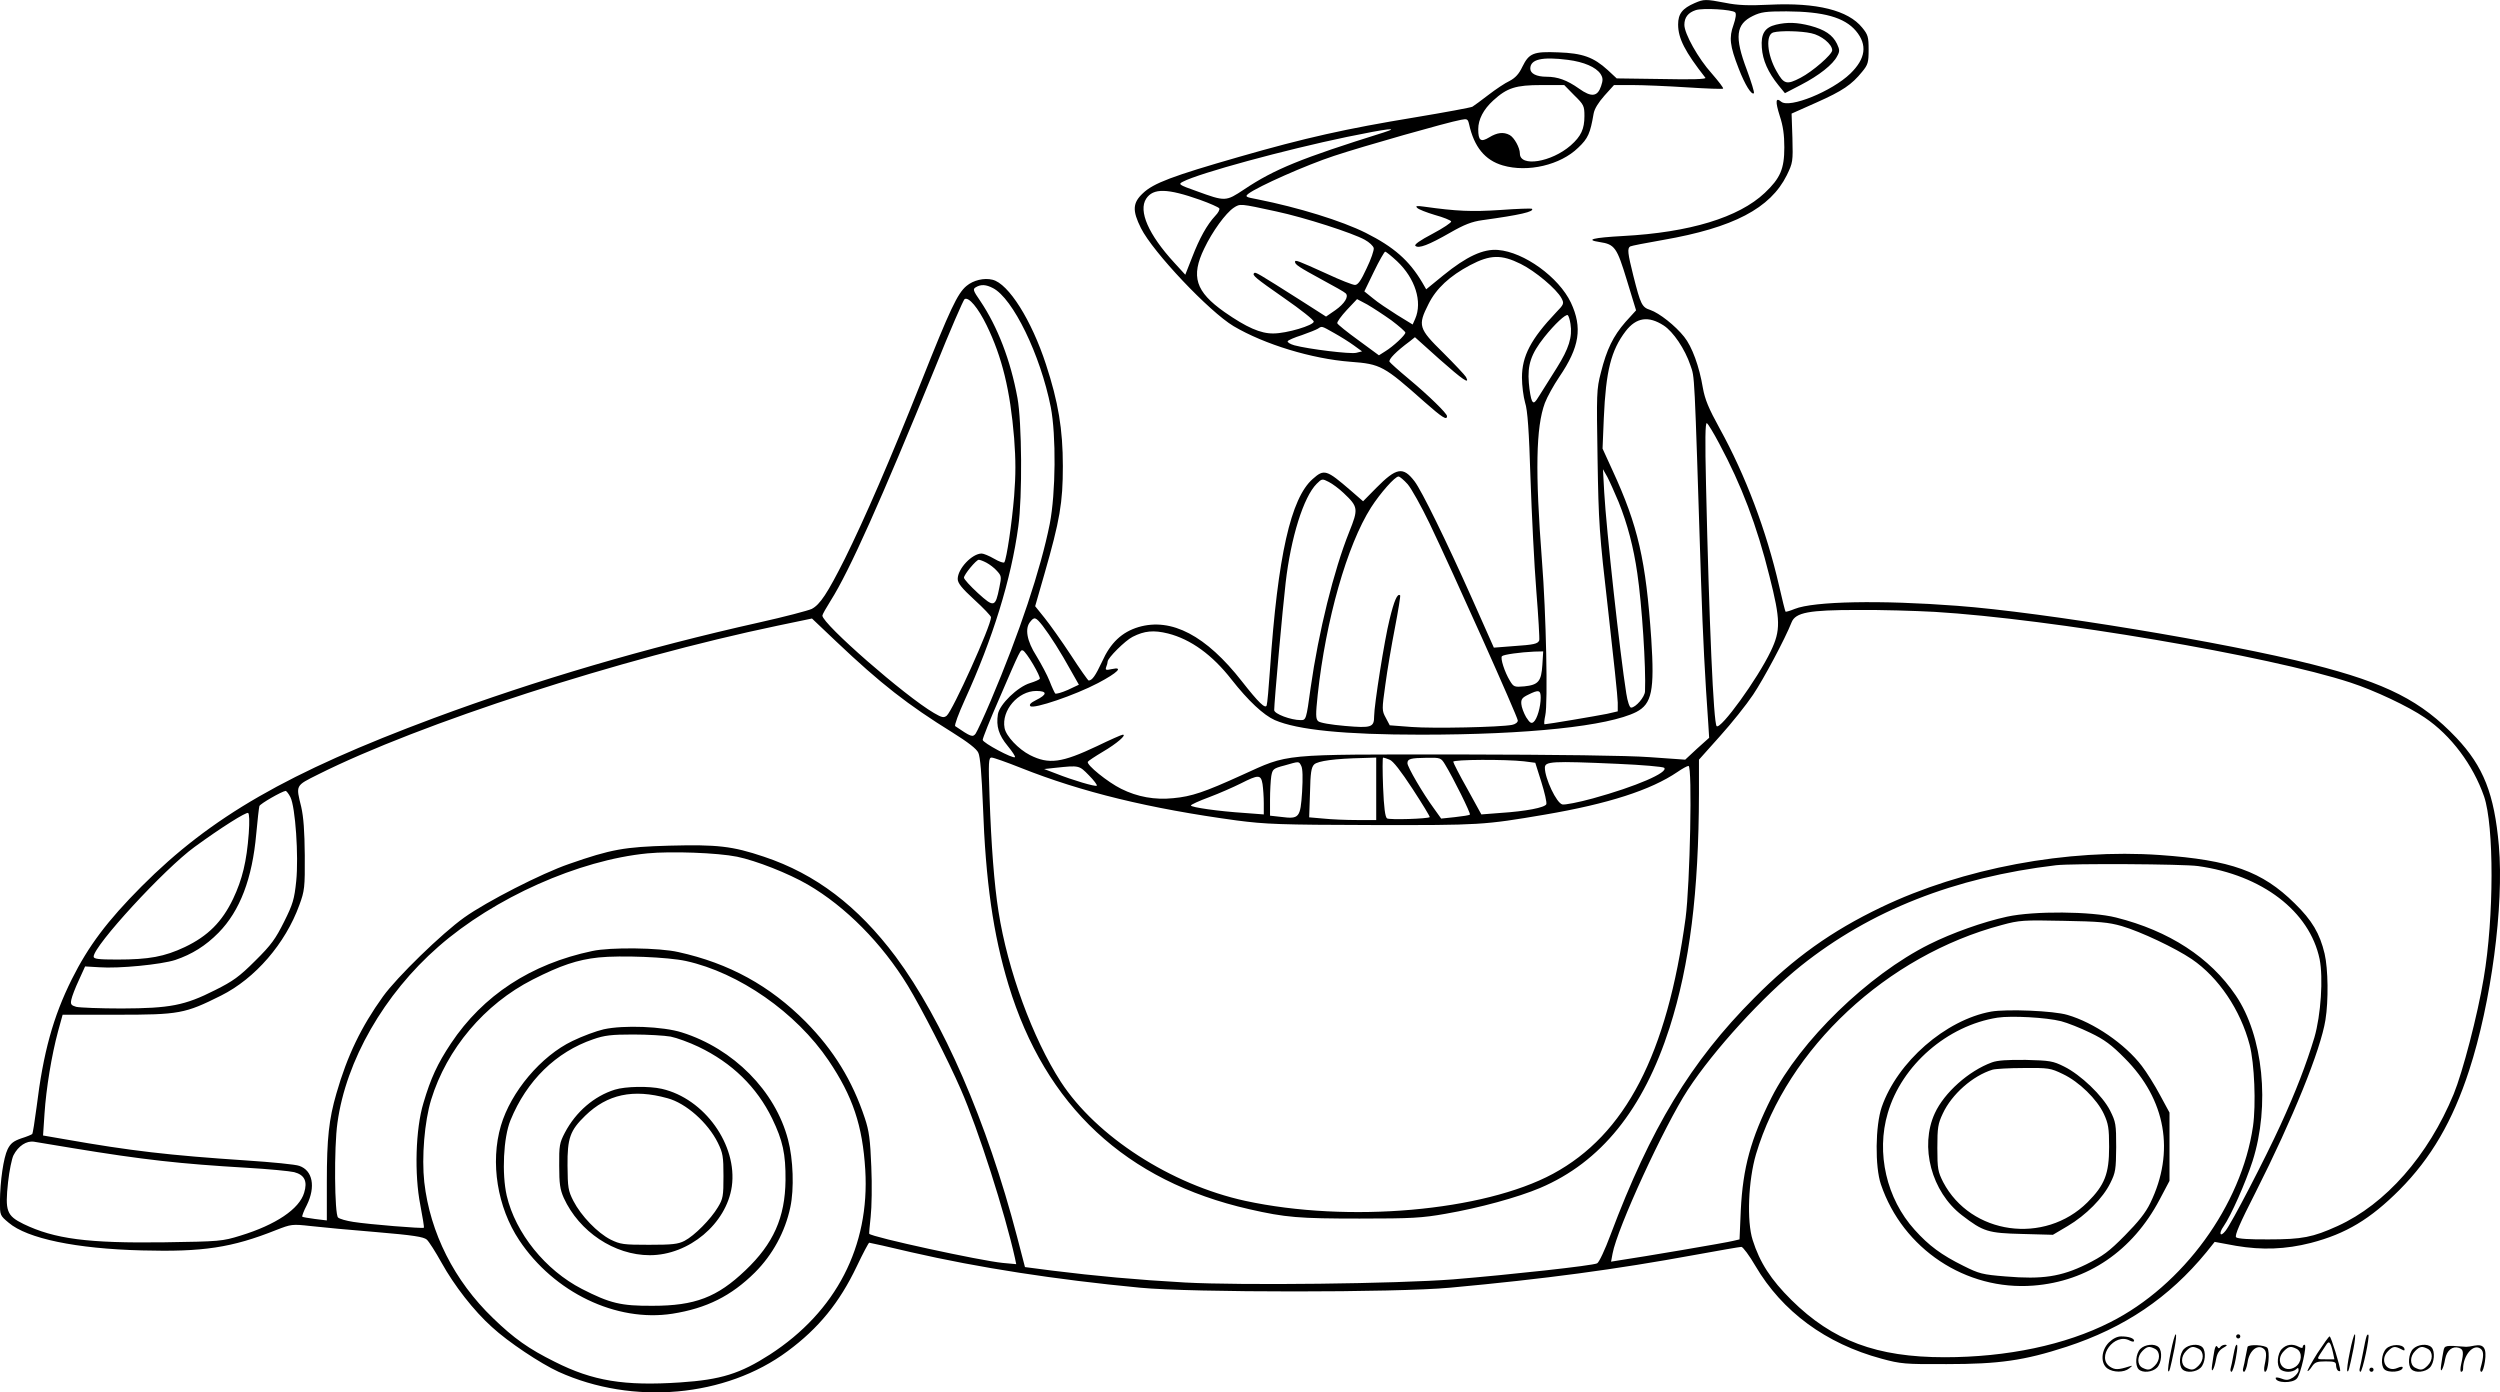 <svg version="1.0" xmlns="http://www.w3.org/2000/svg"
  viewBox="0 0 1200.708 668.701"
 preserveAspectRatio="xMidYMid meet">
<g transform="translate(-0.027,668.853) scale(0.1,-0.1)"
fill="#000000" stroke="none">
<path d="M8140 6674 c-60 -26 -80 -52 -80 -103 0 -67 33 -131 131 -256 5 -7
-64 -9 -209 -6 l-217 3 -43 40 c-68 62 -121 81 -237 85 -120 5 -141 -4 -173
-69 -16 -34 -33 -53 -61 -68 -22 -10 -68 -41 -103 -68 -34 -26 -69 -52 -76
-56 -7 -4 -131 -27 -275 -51 -334 -55 -526 -98 -846 -190 -320 -92 -411 -126
-462 -175 -49 -46 -51 -83 -9 -167 58 -116 328 -401 445 -471 149 -88 377
-157 561 -171 146 -11 160 -19 356 -193 84 -74 108 -90 108 -68 0 13 -87 98
-184 179 -47 39 -88 76 -92 82 -6 11 32 50 97 98 l25 20 117 -105 c113 -100
149 -125 128 -86 -5 9 -55 62 -110 117 -118 116 -122 130 -70 233 37 75 102
135 200 187 97 51 150 52 243 6 69 -34 172 -120 196 -165 13 -25 12 -29 -27
-69 -120 -127 -163 -208 -163 -312 0 -38 7 -92 15 -120 12 -36 19 -136 26
-365 6 -173 18 -416 28 -540 10 -124 16 -230 14 -237 -7 -17 -24 -21 -128 -28
l-90 -7 -104 234 c-124 278 -243 521 -277 565 -55 72 -87 66 -184 -32 l-63
-64 -61 53 c-115 99 -126 103 -181 54 -105 -92 -168 -370 -205 -913 -6 -88
-13 -166 -16 -174 -6 -19 -39 13 -119 115 -172 220 -338 307 -496 261 -80 -24
-135 -75 -176 -167 -32 -68 -47 -89 -64 -90 -3 0 -42 55 -86 123 -44 67 -101
147 -126 178 l-45 56 44 153 c75 261 89 344 89 520 0 177 -22 308 -81 488 -69
212 -180 389 -257 407 -40 10 -92 -2 -125 -30 -43 -36 -78 -110 -217 -460
-150 -377 -271 -656 -367 -850 -84 -167 -119 -220 -159 -241 -17 -8 -131 -38
-252 -65 -545 -122 -1069 -276 -1562 -459 -703 -262 -1071 -474 -1405 -809
-165 -166 -255 -286 -335 -446 -90 -181 -137 -352 -169 -614 -9 -68 -18 -126
-21 -129 -3 -3 -27 -13 -53 -21 -37 -13 -51 -24 -65 -52 -20 -41 -36 -153 -37
-251 0 -66 0 -67 42 -102 89 -76 324 -125 640 -133 293 -8 432 13 645 98 72
28 76 29 166 19 51 -6 192 -19 315 -29 178 -15 227 -23 242 -36 11 -10 42 -59
71 -111 61 -110 155 -231 242 -309 78 -72 233 -175 320 -215 357 -162 803
-122 1100 99 149 110 249 233 332 407 30 63 57 114 60 114 3 0 94 -20 203 -46
323 -74 690 -131 1097 -170 248 -24 1233 -24 1490 0 457 42 797 88 1173 157
116 21 218 39 226 39 7 0 38 -41 67 -91 129 -220 339 -374 606 -446 92 -25
112 -27 313 -26 252 0 372 17 575 83 278 91 493 236 672 454 l40 50 103 -19
c124 -21 238 -17 359 14 169 44 285 114 426 255 151 152 255 330 334 573 106
325 168 791 143 1080 -22 249 -74 380 -204 518 -168 177 -334 262 -693 353
-414 105 -1290 250 -1705 281 -367 28 -688 22 -780 -15 -22 -9 -42 -15 -44
-13 -2 2 -16 58 -31 124 -61 265 -161 530 -285 755 -54 98 -71 140 -81 195
-17 103 -52 199 -90 246 -42 53 -119 114 -163 129 -40 13 -46 26 -81 164 -27
108 -30 132 -15 141 5 3 76 17 157 31 339 59 516 152 595 311 29 60 30 65 27
179 l-4 117 119 53 c126 56 170 86 220 148 28 34 31 45 31 106 0 61 -3 72 -31
106 -67 83 -218 121 -444 110 -101 -5 -155 -3 -213 9 -95 18 -103 18 -147 -1z
m194 -45 c6 -6 3 -28 -8 -60 -22 -61 -18 -100 25 -210 30 -78 62 -129 73 -118
3 3 -12 53 -34 112 -60 159 -53 219 29 259 39 19 62 22 161 22 179 -1 279 -29
334 -94 56 -67 47 -133 -27 -205 -88 -85 -292 -168 -332 -135 -27 23 -29 2 -7
-68 16 -48 22 -91 22 -151 0 -104 -19 -148 -94 -219 -125 -118 -361 -190 -681
-207 -144 -8 -184 -18 -112 -29 73 -11 83 -26 131 -184 l44 -144 -51 -56 c-59
-68 -90 -131 -118 -243 -21 -80 -21 -101 -16 -414 5 -308 8 -357 51 -729 25
-219 46 -418 46 -442 l0 -42 -52 -12 c-50 -10 -286 -50 -299 -50 -4 0 -2 19 3
43 13 55 4 491 -16 742 -33 430 -29 642 14 758 11 29 42 85 69 125 98 144 112
237 56 357 -58 122 -225 243 -350 253 -71 6 -151 -31 -263 -122 l-82 -67 -19
33 c-63 106 -136 170 -271 238 -116 58 -324 122 -519 161 -59 11 -62 13 -45
27 46 35 278 138 412 182 142 47 543 161 609 173 30 6 33 4 39 -21 24 -109 76
-173 162 -198 120 -35 277 2 362 85 48 45 58 70 74 163 4 24 23 54 52 87 l46
51 90 0 c49 0 166 -5 260 -11 93 -6 172 -9 174 -6 3 3 -22 35 -54 72 -66 73
-132 192 -132 234 0 36 18 59 55 71 34 11 175 3 189 -11z m-803 -228 c77 -10
134 -35 156 -67 12 -19 13 -30 3 -59 -17 -51 -46 -55 -106 -12 -58 41 -103 57
-156 57 -48 0 -78 15 -78 39 0 45 56 58 181 42z m30 -170 c46 -45 49 -51 49
-100 0 -62 -16 -97 -66 -141 -93 -81 -244 -105 -244 -39 0 28 -27 77 -49 89
-30 16 -60 12 -98 -11 -41 -25 -53 -16 -53 39 0 47 25 95 72 138 67 61 108 74
232 74 l109 0 48 -49z m-916 -179 c-396 -124 -524 -176 -669 -273 -89 -59 -90
-59 -230 -8 -85 30 -88 33 -64 45 78 41 490 153 788 215 194 40 260 48 175 21z
m-882 -323 c48 -17 90 -36 93 -41 4 -5 -5 -22 -19 -36 -40 -43 -76 -108 -111
-199 l-33 -84 -53 58 c-124 135 -173 248 -135 307 34 52 102 50 258 -5z m367
-56 c136 -29 368 -104 425 -136 22 -12 41 -30 43 -40 2 -10 -13 -54 -34 -97
-27 -59 -42 -80 -56 -80 -11 0 -72 24 -136 54 -139 63 -152 68 -152 57 0 -13
18 -25 130 -86 58 -31 109 -60 113 -65 17 -15 -5 -50 -49 -81 l-45 -31 -122
78 c-208 132 -217 137 -223 131 -11 -10 3 -22 145 -121 78 -54 141 -104 141
-112 0 -18 -130 -57 -194 -57 -61 -1 -129 29 -235 103 -139 98 -162 171 -97
305 39 82 103 170 142 196 31 20 29 20 204 -18z m580 -239 c87 -82 123 -195
87 -277 l-12 -27 -75 46 c-41 26 -94 61 -116 80 l-41 33 46 95 c25 52 50 95
54 96 4 0 30 -21 57 -46z m-1941 -129 c96 -49 228 -320 278 -572 26 -135 24
-412 -5 -561 -43 -216 -146 -526 -283 -848 -33 -78 -66 -149 -73 -159 -14 -19
-23 -15 -98 36 -5 3 16 60 46 126 134 293 223 580 257 833 20 143 17 503 -4
617 -33 181 -96 343 -178 465 -36 52 -37 58 -22 67 25 15 49 13 82 -4z m-30
-179 c74 -152 113 -311 132 -542 8 -106 8 -175 0 -278 -11 -133 -36 -300 -47
-318 -3 -5 -25 3 -49 17 -24 14 -51 25 -60 25 -46 0 -115 -73 -115 -122 0 -20
19 -44 80 -100 44 -40 80 -78 80 -84 0 -41 -184 -449 -213 -473 -14 -11 -23
-9 -61 13 -139 81 -536 428 -536 468 0 5 18 37 40 72 90 142 242 483 502 1120
71 177 135 324 141 328 20 12 65 -42 106 -126z m1944 24 c37 -28 67 -54 67
-59 0 -12 -59 -67 -97 -90 l-30 -19 -98 72 c-54 39 -100 76 -102 82 -2 6 19
35 46 64 l49 52 49 -26 c26 -15 78 -49 116 -76z m860 -17 c10 -63 -8 -119 -65
-210 -31 -49 -68 -108 -83 -132 -23 -38 -29 -42 -37 -27 -5 9 -12 48 -15 86
-7 86 10 138 74 219 51 64 103 112 113 106 4 -3 10 -22 13 -42z m448 -8 c45
-29 102 -113 128 -191 21 -63 18 0 51 -1034 9 -277 19 -462 35 -690 l4 -65
-58 -52 -57 -53 -170 12 c-108 8 -439 12 -919 13 -866 0 -810 5 -1040 -99
-180 -82 -242 -103 -330 -111 -88 -9 -172 6 -250 45 -63 31 -169 116 -160 130
2 4 35 26 72 48 67 39 116 82 96 82 -6 0 -62 -25 -124 -55 -169 -80 -231 -89
-322 -43 -55 28 -115 91 -122 130 -16 84 65 178 152 178 54 0 54 -17 -1 -44
-26 -13 -34 -22 -27 -29 15 -15 215 53 325 111 95 50 124 80 66 67 -28 -6 -32
-5 -27 10 4 9 7 21 7 26 0 17 84 101 120 119 57 29 101 33 170 16 110 -28 213
-103 305 -221 80 -102 154 -171 208 -195 109 -47 333 -70 702 -70 514 0 899
41 1034 109 75 39 88 102 72 351 -26 378 -63 542 -186 809 l-48 105 6 146 c10
228 35 326 105 418 51 66 109 75 183 27z m-1583 -36 c29 -16 72 -43 94 -59
l40 -29 -28 -7 c-28 -7 -230 18 -297 36 -21 6 -35 15 -32 20 3 5 33 18 68 29
34 12 69 26 77 31 20 13 16 14 78 -21z m1850 -532 c106 -198 180 -391 241
-637 53 -209 54 -259 6 -359 -64 -134 -241 -378 -260 -360 -15 15 -36 495 -51
1158 -5 214 -4 302 4 297 6 -3 33 -48 60 -99z m-484 -279 c43 -107 72 -218 90
-343 22 -148 42 -453 37 -567 -1 -27 -45 -78 -67 -78 -7 0 -17 29 -23 68 -30
189 -96 788 -106 967 l-6 110 21 -37 c11 -21 35 -75 54 -120z m-1013 85 c18
-21 65 -105 105 -188 114 -238 424 -930 424 -947 0 -9 -12 -18 -28 -21 -56
-11 -378 -18 -482 -10 l-105 8 -19 36 c-19 35 -19 39 -2 160 9 68 30 191 46
273 16 83 27 152 25 155 -13 12 -29 -25 -51 -116 -24 -95 -74 -412 -74 -464 0
-54 -13 -58 -140 -47 -69 6 -121 15 -129 23 -12 11 -12 32 -2 127 39 360 141
718 256 899 45 70 115 149 132 149 6 0 26 -17 44 -37z m-308 -42 c71 -67 72
-76 27 -188 -74 -185 -147 -480 -185 -748 -21 -154 -22 -155 -48 -155 -47 0
-127 30 -127 48 0 37 41 494 55 612 25 217 86 412 149 475 25 25 27 25 58 9
18 -9 50 -33 71 -53z m-1715 -335 c15 -8 38 -25 50 -39 22 -24 23 -28 12 -80
-19 -96 -26 -97 -103 -27 -37 34 -67 67 -67 74 0 15 59 86 71 86 6 0 22 -6 37
-14z m4552 -236 c562 -34 1607 -211 2000 -340 116 -38 277 -114 356 -168 126
-85 232 -227 285 -379 48 -141 48 -581 -2 -873 -29 -176 -101 -451 -144 -556
-122 -296 -327 -529 -558 -634 -119 -54 -170 -64 -329 -64 -93 -1 -151 3 -158
10 -8 8 18 68 93 215 180 356 313 685 336 829 15 93 13 245 -4 318 -23 97 -60
160 -144 242 -156 154 -307 208 -647 232 -445 31 -947 -63 -1339 -251 -238
-114 -419 -243 -610 -436 -304 -305 -497 -625 -690 -1138 -26 -70 -55 -132
-64 -136 -19 -11 -423 -55 -691 -77 -269 -21 -1016 -30 -1290 -15 -231 13
-427 31 -636 57 l-131 17 -38 146 c-145 554 -356 1039 -583 1345 -182 243
-384 397 -633 480 -152 51 -223 59 -454 53 -215 -6 -279 -17 -482 -88 -131
-45 -395 -180 -503 -257 -107 -76 -323 -286 -390 -379 -105 -146 -172 -285
-224 -466 -36 -124 -46 -216 -46 -424 l0 -186 -57 7 c-31 4 -59 9 -61 11 -2 2
7 28 22 56 43 88 28 166 -36 188 -18 7 -132 18 -253 26 -375 25 -556 46 -874
102 l-104 18 7 105 c8 121 34 280 65 395 l22 80 262 0 c299 0 325 5 499 92
164 82 309 250 376 435 25 68 27 84 26 238 -1 118 -6 184 -17 233 -26 106 -29
101 81 156 489 245 1452 557 2209 715 l163 34 118 -112 c212 -201 343 -303
556 -435 75 -47 117 -79 125 -98 9 -18 16 -105 22 -253 13 -365 49 -618 123
-862 177 -582 564 -942 1156 -1077 175 -40 239 -45 530 -45 251 0 300 3 413
23 162 28 348 79 454 124 292 124 496 377 622 770 97 304 140 651 141 1125 l0
162 101 113 c55 61 127 151 159 199 51 76 153 267 185 348 19 47 83 59 315 59
113 1 279 -4 370 -9z m-4282 -67 c36 -47 87 -127 136 -216 l38 -67 -53 -25
c-30 -13 -57 -21 -61 -17 -3 4 -16 31 -27 60 -11 28 -40 82 -63 120 -46 72
-57 133 -29 165 19 24 26 22 59 -20z m-46 -185 c20 -34 35 -65 32 -70 -3 -4
-23 -13 -46 -20 -60 -18 -147 -102 -155 -150 -9 -58 4 -100 47 -152 22 -27 38
-51 35 -54 -9 -9 -155 69 -155 83 0 8 35 97 79 197 104 241 102 237 115 232 7
-3 28 -32 48 -66z m2446 -3 c-5 -79 -19 -96 -87 -103 -47 -4 -51 -3 -69 27
-25 41 -47 109 -38 118 8 8 88 19 155 22 l43 1 -4 -65z m-8 -157 c0 -44 -17
-103 -34 -117 -11 -9 -18 -5 -36 23 -11 19 -22 48 -23 63 -2 23 4 31 33 45 50
25 60 23 60 -14z m-2498 -337 c294 -117 619 -196 1038 -253 138 -18 208 -21
650 -22 521 -1 536 0 830 50 305 52 509 118 637 205 23 16 47 29 53 29 19 0 7
-570 -14 -730 -89 -656 -289 -1041 -637 -1229 -334 -180 -983 -237 -1478 -130
-357 78 -715 309 -886 572 -135 209 -255 536 -299 817 -21 132 -35 321 -43
548 -6 172 -5 192 10 192 9 0 71 -22 139 -49z m1708 -101 l0 -150 -92 0 c-51
0 -124 3 -161 7 l-69 6 4 118 c2 96 6 122 20 136 18 17 99 28 236 31 l62 2 0
-150z m64 140 c17 -6 54 -54 111 -141 47 -72 84 -133 82 -135 -8 -8 -193 -14
-205 -6 -9 6 -15 51 -19 150 -3 78 -3 142 0 142 3 0 17 -4 31 -10z m266 -22
c41 -67 125 -237 120 -242 -3 -3 -35 -8 -72 -12 l-66 -7 -35 49 c-53 72 -127
199 -127 217 0 21 15 25 93 26 65 1 68 0 87 -31z m380 14 l54 -7 29 -92 c16
-51 27 -99 24 -107 -7 -16 -97 -34 -222 -42 l-90 -7 -67 122 c-38 67 -68 126
-68 131 0 11 251 12 340 2z m-1070 -22 c7 -13 8 -57 4 -125 -8 -124 -14 -131
-100 -120 l-54 6 0 77 c0 42 3 93 6 113 6 33 9 37 63 51 73 21 69 21 81 -2z
m1519 10 c118 -5 219 -14 224 -19 22 -22 -135 -90 -342 -147 -69 -19 -136 -32
-147 -29 -28 6 -84 125 -84 176 0 31 32 33 349 19z m-2539 -55 c24 -24 41 -47
38 -50 -6 -6 -115 26 -198 59 l-55 21 55 6 c114 12 113 12 160 -36z m834 -42
c3 -21 6 -62 6 -92 l0 -54 -92 7 c-124 8 -258 27 -258 36 0 4 39 22 88 40 48
18 116 48 152 66 85 43 96 43 104 -3z m-4669 -63 c24 -47 40 -283 28 -403 -9
-87 -16 -111 -58 -195 -41 -82 -61 -111 -139 -188 -77 -77 -107 -98 -193 -141
-146 -74 -217 -87 -448 -88 -104 0 -203 4 -219 8 -24 7 -28 12 -23 35 3 15 19
57 36 93 l30 66 68 -4 c93 -7 297 13 365 35 80 27 146 68 208 131 103 105 162
260 181 475 6 67 13 126 15 133 3 11 108 71 126 73 4 0 15 -14 23 -30z m-200
-174 c-10 -135 -31 -221 -75 -314 -53 -111 -121 -179 -232 -232 -98 -46 -171
-60 -325 -60 -90 0 -113 3 -113 14 0 52 340 422 485 527 126 92 248 169 257
163 6 -4 7 -41 3 -98z m2345 -112 c92 -19 247 -80 340 -134 182 -106 356 -282
480 -485 65 -107 193 -356 255 -499 84 -192 212 -594 260 -810 l6 -29 -65 6
c-104 10 -630 124 -641 140 -1 1 2 38 7 82 5 44 7 152 3 240 -5 131 -11 173
-31 233 -60 181 -150 327 -284 463 -172 173 -367 281 -612 335 -90 21 -327 24
-413 5 -295 -62 -525 -213 -679 -444 -65 -98 -97 -167 -132 -286 -38 -125 -44
-343 -15 -490 11 -58 19 -106 17 -109 -5 -5 -264 16 -339 28 -33 5 -65 14 -73
21 -17 14 -20 336 -3 455 41 299 224 618 485 846 268 235 674 416 1004 448
113 11 336 3 430 -16z m7017 -45 c308 -43 536 -217 584 -447 18 -90 6 -269
-25 -376 -39 -129 -90 -262 -163 -421 -72 -158 -237 -476 -264 -508 -26 -33
-34 -13 -9 22 35 50 105 208 139 313 85 267 51 602 -81 796 -123 182 -320 310
-575 374 -119 30 -394 32 -523 4 -115 -25 -264 -78 -374 -133 -294 -147 -619
-463 -757 -735 -100 -199 -138 -338 -148 -542 l-6 -140 -30 -7 c-28 -8 -448
-79 -544 -93 l-43 -7 7 38 c22 122 248 613 362 788 125 191 361 449 543 595
334 266 737 425 1225 483 75 9 611 6 682 -4z m-367 -288 c92 -27 257 -105 337
-159 129 -88 234 -244 278 -412 23 -88 31 -287 16 -391 -55 -379 -336 -765
-686 -941 -215 -109 -495 -168 -795 -168 -326 0 -538 79 -736 275 -98 97 -152
180 -186 288 -29 91 -21 286 16 412 152 510 628 954 1181 1101 84 23 103 24
295 20 172 -3 217 -7 280 -25z m-6895 -168 c254 -56 529 -247 685 -478 116
-172 163 -312 176 -525 22 -367 -140 -681 -458 -887 -143 -92 -235 -121 -431
-134 -268 -18 -420 7 -602 99 -125 62 -196 112 -297 210 -186 179 -302 409
-330 653 -13 120 1 291 33 396 75 244 256 459 488 577 134 68 214 95 316 106
107 11 333 2 420 -17z m-2950 -898 c346 -57 519 -76 840 -95 105 -6 207 -16
228 -21 50 -13 65 -44 48 -99 -23 -78 -136 -154 -306 -206 -87 -27 -99 -28
-365 -32 -368 -5 -528 16 -677 88 -81 40 -89 62 -74 201 6 55 18 113 26 129
23 45 63 71 99 65 17 -3 99 -16 181 -30z M8530 6570 c-54 -13 -73 -44 -68
-110 4 -61 30 -119 80 -181 l31 -38 77 40 c87 45 154 98 174 138 13 23 12 31
-1 59 -21 43 -58 68 -129 87 -63 16 -109 18 -164 5z m169 -41 c49 -10 101 -53
101 -82 0 -20 -94 -102 -152 -132 -67 -35 -80 -31 -115 31 -46 80 -54 177 -15
187 33 9 132 7 181 -4z M6807 5690 c6 -7 45 -22 85 -34 40 -11 75 -25 78 -31
2 -5 -38 -32 -89 -59 -61 -32 -89 -52 -83 -58 15 -15 64 4 167 63 68 39 104
53 154 60 181 25 252 41 239 55 -3 2 -71 0 -152 -6 -137 -9 -210 -6 -366 16
-36 5 -43 4 -33 -6z M9563 1830 c-219 -40 -450 -242 -525 -458 -31 -90 -33
-287 -4 -372 105 -310 408 -511 732 -486 261 20 477 167 607 414 l47 89 0 164
0 164 -46 85 c-25 47 -64 109 -87 139 -81 106 -230 208 -357 245 -66 20 -291
29 -367 16z m336 -46 c31 -8 94 -33 141 -56 67 -32 102 -58 165 -122 198 -198
242 -450 123 -695 -23 -48 -58 -91 -123 -157 -76 -77 -105 -98 -185 -138 -121
-59 -210 -73 -387 -58 -112 9 -127 13 -203 51 -105 52 -166 97 -234 173 -135
149 -186 369 -129 561 67 230 286 420 527 458 67 10 234 1 305 -17z M9567
1586 c-112 -41 -229 -146 -274 -244 -74 -160 -16 -378 130 -490 103 -79 125
-86 290 -90 l147 -4 71 42 c88 52 170 135 205 207 25 50 27 65 28 172 0 110
-2 121 -29 175 -36 72 -142 173 -221 212 -54 27 -69 29 -184 32 -88 1 -136 -2
-163 -12z m341 -56 c78 -37 164 -121 197 -192 21 -46 25 -67 25 -158 0 -129
-21 -183 -104 -266 -206 -205 -560 -156 -693 97 -25 50 -28 63 -28 164 0 98 3
116 26 165 43 93 144 182 239 211 14 4 81 8 150 8 119 1 128 0 188 -29z M2900
1745 c-35 -8 -103 -33 -150 -56 -151 -72 -296 -244 -344 -407 -52 -177 -17
-392 88 -550 167 -251 466 -395 736 -353 164 26 282 85 396 198 85 85 145 195
170 313 19 88 14 232 -11 325 -61 234 -262 437 -510 515 -91 29 -280 36 -375
15z m321 -35 c30 -6 90 -28 134 -49 161 -77 280 -193 354 -345 51 -106 65
-169 64 -296 -2 -179 -58 -305 -193 -433 -135 -129 -242 -170 -445 -170 -153
-1 -205 12 -340 81 -175 90 -319 268 -361 448 -24 105 -16 279 18 362 78 191
219 328 397 389 54 19 88 23 192 23 70 0 151 -5 180 -10z M2953 1455 c-99 -31
-187 -106 -240 -207 -25 -48 -28 -62 -27 -158 0 -87 4 -114 22 -155 74 -162
243 -275 413 -275 188 0 368 151 394 330 28 199 -131 422 -336 469 -61 14
-175 12 -226 -4z m253 -41 c89 -24 194 -117 242 -214 24 -49 27 -66 27 -160 0
-96 -2 -109 -27 -150 -34 -57 -112 -136 -160 -161 -31 -16 -59 -19 -171 -19
-122 0 -137 2 -184 25 -63 32 -142 114 -179 186 -25 49 -27 64 -28 169 -1 132
12 169 85 240 106 103 230 130 395 84z M10426 194 c-10 -47 -15 -88 -12 -91 5
-6 9 7 30 110 7 37 10 67 6 67 -4 0 -15 -39 -24 -86z M10740 270 c0 -5 5 -10
10 -10 6 0 10 5 10 10 0 6 -4 10 -10 10 -5 0 -10 -4 -10 -10z M11286 194 c-10
-47 -15 -88 -12 -91 5 -6 9 7 30 110 7 37 10 67 6 67 -4 0 -15 -39 -24 -86z
M11366 269 c-3 -8 -10 -41 -16 -74 -6 -33 -14 -68 -16 -77 -3 -10 -1 -18 3
-18 10 0 46 171 38 178 -2 3 -7 -1 -9 -9z M10129 241 c-38 -38 -41 -101 -7
-125 29 -20 79 -20 104 0 18 14 18 15 1 10 -53 -17 -69 -17 -92 -2 -69 45 21
166 94 126 12 -6 21 -7 21 -1 0 12 -25 21 -62 21 -19 0 -39 -10 -59 -29z
M11130 189 c-28 -45 -49 -83 -47 -85 2 -3 12 7 21 21 14 21 24 25 66 25 43 0
50 -3 50 -19 0 -11 5 -23 10 -26 6 -3 10 -3 10 1 0 20 -44 164 -51 164 -4 0
-30 -37 -59 -81z m75 4 l7 -33 -42 0 c-42 0 -42 0 -28 23 8 12 21 32 29 44 15
25 22 18 34 -34z M10280 210 c-22 -22 -27 -79 -8 -98 19 -19 66 -14 88 8 22
22 27 79 8 98 -19 19 -66 14 -88 -8z m71 0 c25 -14 25 -54 -1 -80 -23 -23 -33
-24 -61 -10 -25 14 -25 54 1 80 23 23 33 24 61 10z M10490 210 c-22 -22 -27
-79 -8 -98 19 -19 66 -14 88 8 22 22 27 79 8 98 -19 19 -66 14 -88 -8z m71 0
c25 -14 25 -54 -1 -80 -23 -23 -33 -24 -61 -10 -25 14 -25 54 1 80 23 23 33
24 61 10z M10636 204 c-3 -16 -8 -47 -11 -69 -8 -51 10 -26 19 27 5 27 15 42
34 53 18 10 22 14 10 15 -9 0 -20 -5 -24 -11 -5 -8 -9 -8 -14 1 -5 8 -10 3
-14 -16z M10737 223 c-2 -4 -7 -26 -11 -48 -4 -22 -9 -48 -12 -57 -3 -10 -1
-18 4 -18 4 0 14 28 20 62 11 58 10 81 -1 61z M10795 220 c-1 -3 -5 -23 -9
-45 -4 -22 -9 -48 -12 -57 -3 -10 -1 -18 4 -18 5 0 13 20 17 45 7 53 44 87 74
68 17 -11 19 -28 8 -80 -4 -18 -3 -33 2 -33 16 0 24 99 11 115 -12 14 -87 18
-95 5z M10960 210 c-22 -22 -27 -79 -8 -98 7 -7 24 -12 38 -12 14 0 31 5 38
12 9 9 12 8 12 -5 0 -9 -12 -24 -26 -34 -21 -13 -32 -15 -55 -6 -16 6 -29 8
-29 3 0 -24 81 -27 102 -2 18 19 50 162 37 162 -5 0 -9 -5 -9 -10 0 -7 -6 -7
-19 0 -30 16 -59 12 -81 -10z m71 0 c29 -16 25 -65 -6 -86 -56 -37 -103 28
-55 76 23 23 33 24 61 10z M11461 211 c-23 -23 -28 -80 -9 -99 19 -19 88 -13
88 9 0 5 -11 4 -24 -2 -54 -25 -89 38 -46 81 23 23 33 24 62 9 16 -9 19 -8 16
3 -8 22 -64 22 -87 -1z M11590 210 c-22 -22 -27 -79 -8 -98 19 -19 66 -14 88
8 22 22 27 79 8 98 -19 19 -66 14 -88 -8z m71 0 c25 -14 25 -54 -1 -80 -23
-23 -33 -24 -61 -10 -25 14 -25 54 1 80 23 23 33 24 61 10z M11736 201 c-3
-14 -8 -44 -11 -66 -8 -51 10 -26 19 27 8 41 35 63 66 53 22 -7 24 -21 11 -77
-5 -22 -5 -38 0 -38 5 0 9 6 9 13 0 68 51 125 85 97 15 -13 15 -35 -1 -92 -3
-10 -1 -18 4 -18 6 0 13 23 17 50 9 63 -5 84 -49 76 -17 -4 -35 -6 -41 -6
-101 8 -104 7 -109 -19z M11380 110 c0 -5 5 -10 10 -10 6 0 10 5 10 10 0 6 -4
10 -10 10 -5 0 -10 -4 -10 -10z"/>
</g>
</svg>
